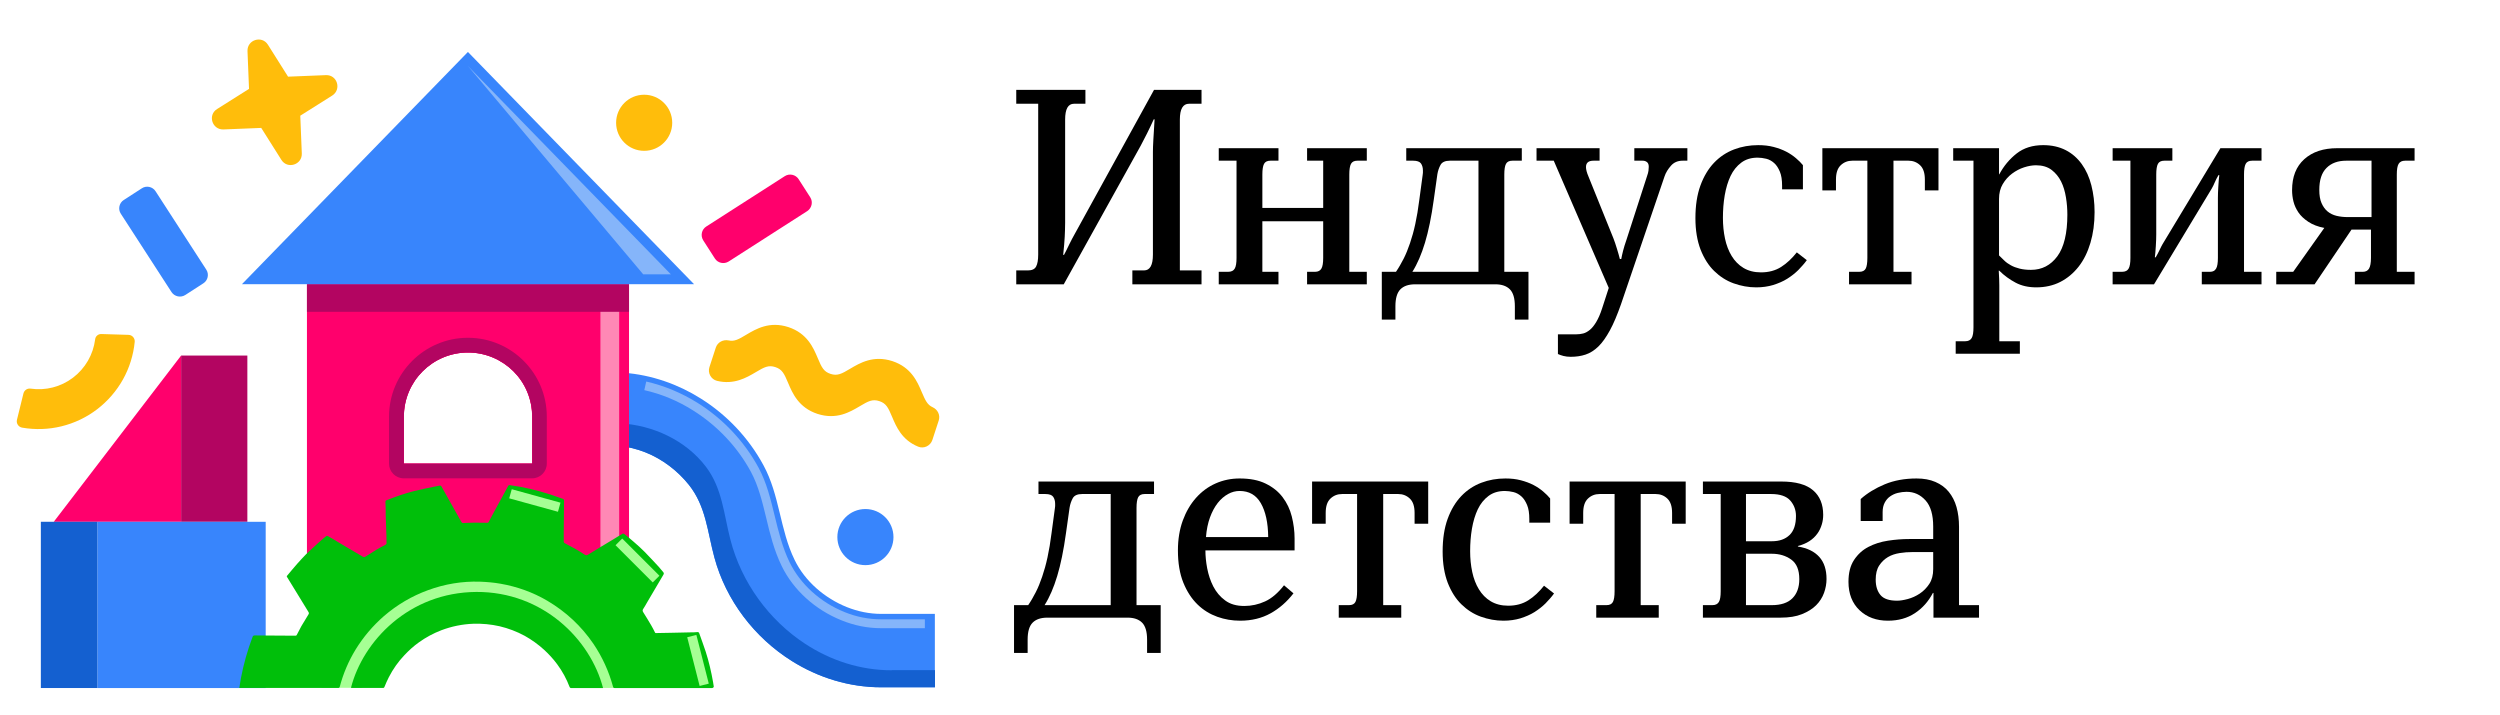 <?xml version="1.0" encoding="UTF-8"?> <!-- Generator: Adobe Illustrator 28.0.0, SVG Export Plug-In . SVG Version: 6.00 Build 0) --> <svg xmlns="http://www.w3.org/2000/svg" xmlns:xlink="http://www.w3.org/1999/xlink" x="0px" y="0px" viewBox="0 0 180 51.45" style="enable-background:new 0 0 180 51.45;" xml:space="preserve"> <style type="text/css"> .st0{fill:#3885FC;} .st1{fill:#1460D0;} .st2{fill:#85B5FA;} .st3{fill:#B30561;} .st4{fill:#FF006C;} .st5{fill:#FF88B5;} .st6{fill:#FFBD0B;} .st7{fill:#A6FF94;} .st8{fill:#00BF0A;} .st9{fill:none;} </style> <g id="BACKGROUND"> </g> <g id="Логотип"> <g> <g> <path class="st0" d="M44.48,32.1c0.68,0.05,1.35,0.21,2,0.47c1.2,0.48,2.3,1.31,3.12,2.34c1.23,1.55,1.33,3.38,1.83,5.22 c0.83,3.08,2.88,5.77,5.58,7.46c1.88,1.18,4.1,1.89,6.44,1.89h3.86v-5.28h-3.86c-0.84,0-1.68-0.17-2.48-0.49 c-1.59-0.64-3.01-1.85-3.76-3.4c-1.06-2.17-1.07-4.66-2.24-6.81c-1.07-1.98-2.64-3.63-4.52-4.81c-1.64-1.03-3.53-1.7-5.53-1.85 L44.48,32.1z"></path> <path class="st0" d="M63.44,48.79c-2.11,0-4.21-0.62-6.07-1.78c-2.58-1.62-4.51-4.19-5.27-7.05c-0.12-0.44-0.21-0.89-0.31-1.32 c-0.3-1.41-0.62-2.86-1.65-4.16c-0.89-1.13-2.1-2.04-3.41-2.56c-0.49-0.2-1-0.34-1.5-0.43l0.31-3.87 c1.57,0.23,3.12,0.8,4.52,1.67c1.8,1.13,3.28,2.7,4.28,4.55c0.56,1.05,0.84,2.18,1.13,3.39c0.27,1.13,0.55,2.29,1.09,3.39 c0.81,1.65,2.31,3.02,4.13,3.75c0.89,0.36,1.82,0.54,2.74,0.54h3.16v3.87H63.44z"></path> <g> <path class="st1" d="M64.2,48.26c-2.26,0-4.4-0.71-6.22-1.9c-2.6-1.7-4.59-4.4-5.39-7.5c-0.48-1.85-0.58-3.69-1.76-5.25 c-1.45-1.91-3.83-3.01-6.21-3.13c0,0,0,0,0,0l-0.13,1.63c0.68,0.05,1.35,0.21,2,0.47c1.2,0.48,2.3,1.31,3.12,2.34 c1.23,1.55,1.33,3.38,1.83,5.22c0.83,3.08,2.88,5.77,5.58,7.46c1.88,1.18,4.1,1.89,6.44,1.89h3.86v-1.24H64.2z"></path> </g> <g> <path class="st2" d="M66.6,45.23h-3.16c-0.97,0-1.93-0.19-2.86-0.57c-1.89-0.76-3.46-2.18-4.3-3.91 c-0.55-1.13-0.84-2.31-1.11-3.45c-0.29-1.19-0.56-2.31-1.1-3.32c-0.97-1.8-2.42-3.33-4.17-4.43c-1.09-0.69-2.27-1.18-3.51-1.46 l0.14-0.62c1.3,0.3,2.55,0.82,3.7,1.54c1.85,1.16,3.36,2.77,4.39,4.67c0.58,1.08,0.86,2.24,1.16,3.47 c0.27,1.11,0.55,2.26,1.07,3.33c0.77,1.58,2.22,2.89,3.96,3.59c0.86,0.35,1.74,0.52,2.62,0.52h3.16V45.23z"></path> </g> </g> <g> <rect x="13.04" y="25.6" class="st3" width="4.77" height="11.97"></rect> <polygon class="st4" points="13.04,25.6 13.04,37.57 3.87,37.57 "></polygon> </g> <g> <g> <path class="st4" d="M22.1,20.46v20.07h23.19V20.46H22.1z M29.07,33.38V30c0-2.56,2.07-4.62,4.62-4.62 c1.28,0,2.43,0.52,3.27,1.35c0.84,0.84,1.35,1.99,1.35,3.27v3.38H29.07z"></path> <path class="st4" d="M22.8,21.16v18.66h21.78V21.16H22.8z M38.32,33.38h-9.24V30c0-2.56,2.07-4.62,4.62-4.62 c1.28,0,2.43,0.52,3.27,1.35c0.84,0.84,1.35,1.99,1.35,3.27V33.38z"></path> <path class="st3" d="M33.69,24.32c-3.13,0-5.68,2.55-5.68,5.68v3.38c0,0.58,0.47,1.06,1.06,1.06h9.24 c0.58,0,1.06-0.47,1.06-1.06V30C39.37,26.87,36.83,24.32,33.69,24.32z M38.32,33.38h-9.24V30c0-2.56,2.07-4.62,4.62-4.62 c1.28,0,2.43,0.52,3.27,1.35c0.84,0.84,1.35,1.99,1.35,3.27V33.38z"></path> </g> <rect x="34.58" y="29.82" transform="matrix(-1.836970e-16 1 -1 -1.836970e-16 74.4 -13.415)" class="st5" width="18.66" height="1.35"></rect> <rect x="22.1" y="20.46" class="st3" width="23.19" height="1.99"></rect> <polygon class="st0" points="33.69,3.74 17.42,20.46 49.97,20.46 "></polygon> <polygon class="st0" points="19.09,19.75 33.69,4.75 48.3,19.75 "></polygon> <polygon class="st2" points="33.69,4.75 46.31,19.75 48.3,19.75 "></polygon> </g> <g> <rect x="7.01" y="37.57" class="st0" width="12.12" height="11.97"></rect> <rect x="2.95" y="37.57" transform="matrix(-1 -1.224647e-16 1.224647e-16 -1 9.961 87.108)" class="st1" width="4.07" height="11.97"></rect> </g> <g> <g> <g> <path class="st6" d="M23.92,6.88l-2.3,1.45l0.11,2.72c0.03,0.82-1.04,1.15-1.47,0.46l-1.45-2.3l-2.72,0.11 c-0.82,0.03-1.15-1.04-0.46-1.47l2.3-1.45l-0.11-2.72c-0.03-0.82,1.04-1.15,1.47-0.46l1.45,2.3l2.72-0.11 C24.28,5.37,24.61,6.44,23.92,6.88z"></path> </g> </g> <circle class="st0" cx="62.31" cy="38.67" r="2.02"></circle> <path class="st0" d="M13.34,21.24l1.3-0.84c0.33-0.21,0.43-0.66,0.21-0.99l-3.65-5.64c-0.21-0.33-0.66-0.43-0.99-0.21l-1.3,0.84 c-0.33,0.21-0.43,0.66-0.21,0.99l3.65,5.64C12.57,21.36,13.01,21.45,13.34,21.24z"></path> <path class="st4" d="M58.34,14.21L57.5,12.9c-0.21-0.33-0.66-0.43-0.99-0.22l-5.66,3.63c-0.33,0.21-0.43,0.65-0.22,0.99 l0.84,1.31c0.21,0.33,0.65,0.43,0.99,0.22l5.66-3.63C58.45,14.98,58.55,14.54,58.34,14.21z"></path> <g> <g> <path class="st6" d="M64.23,30.01c-0.28-0.67-0.43-0.97-0.92-1.13c-0.49-0.16-0.79,0-1.41,0.37c-0.71,0.42-1.67,0.99-3.04,0.55 c-1.36-0.45-1.8-1.48-2.12-2.24c-0.28-0.67-0.43-0.97-0.92-1.13c-0.49-0.16-0.79,0-1.41,0.37c-0.66,0.39-1.56,0.92-2.79,0.62 c-0.43-0.11-0.68-0.57-0.54-0.99l0.46-1.41c0.13-0.38,0.52-0.59,0.92-0.51c0.41,0.09,0.71-0.07,1.27-0.41 c0.71-0.42,1.67-0.99,3.03-0.55c1.36,0.45,1.8,1.48,2.12,2.24c0.28,0.67,0.43,0.97,0.92,1.13c0.49,0.16,0.79,0,1.41-0.37 c0.71-0.42,1.67-0.99,3.04-0.55c1.36,0.45,1.8,1.48,2.12,2.24c0.26,0.6,0.4,0.91,0.78,1.08c0.37,0.17,0.56,0.57,0.44,0.95 l-0.46,1.41c-0.14,0.42-0.61,0.65-1.02,0.48C64.93,31.68,64.53,30.72,64.23,30.01z"></path> </g> </g> <g> <g> <g> <path class="st6" d="M7.3,24.05l1.96,0.06c0.26,0.01,0.46,0.24,0.44,0.5c-0.19,1.93-1.16,3.67-2.71,4.86 c-1.55,1.18-3.5,1.65-5.4,1.32c-0.26-0.05-0.43-0.3-0.37-0.56l0.47-1.91c0.06-0.22,0.27-0.37,0.5-0.34 c1.09,0.16,2.19-0.12,3.07-0.79s1.45-1.66,1.59-2.75C6.87,24.21,7.07,24.04,7.3,24.05z"></path> </g> </g> </g> <circle class="st6" cx="46.38" cy="8.84" r="2.02"></circle> </g> <g> <path class="st7" d="M45.54,49.53c-0.04,0-0.07,0-0.1,0c-0.91,0-1.82,0-2.73,0c-0.08,0-0.12-0.02-0.14-0.1 c-0.27-0.78-0.65-1.51-1.1-2.18c-0.35-0.51-0.74-0.98-1.17-1.41c-0.52-0.52-1.1-0.96-1.72-1.33c-0.7-0.42-1.45-0.72-2.23-0.92 c-0.77-0.19-1.54-0.27-2.33-0.24c-0.98,0.04-1.93,0.25-2.85,0.63c-0.71,0.3-1.37,0.68-1.98,1.16c-0.46,0.36-0.89,0.77-1.28,1.23 c-0.55,0.63-1.01,1.34-1.38,2.11c-0.15,0.31-0.27,0.63-0.4,0.94c-0.02,0.06-0.04,0.1-0.12,0.1c-0.93,0-1.87,0-2.8,0 c-0.02,0-0.04,0-0.06-0.01c1.06-4.48,5.15-9.18,11.14-9.22C40.19,40.27,44.42,44.84,45.54,49.53z"></path> <path class="st8" d="M17.23,49.53c0.04-0.25,0.08-0.48,0.12-0.72c0.19-1,0.47-1.99,0.83-2.94c0.03-0.09,0.07-0.12,0.17-0.12 c0.44,0.01,0.89,0.01,1.33,0.01c0.53,0,1.07,0.01,1.6,0.01c0.06,0,0.08-0.04,0.1-0.08c0.11-0.21,0.21-0.41,0.32-0.61 c0.17-0.29,0.35-0.57,0.52-0.86c0.03-0.05,0.03-0.09,0-0.14c-0.43-0.7-0.85-1.39-1.28-2.09c-0.09-0.15-0.18-0.3-0.27-0.44 c-0.03-0.04-0.03-0.07,0.01-0.11c0.24-0.28,0.47-0.57,0.72-0.85c0.21-0.24,0.43-0.47,0.65-0.7c0.05-0.05,0.1-0.1,0.16-0.15 c0.23-0.21,0.45-0.42,0.68-0.63c0.13-0.12,0.27-0.23,0.4-0.35c0.07-0.06,0.14-0.12,0.21-0.17c0.02-0.01,0.07-0.01,0.09,0 c0.24,0.13,0.47,0.27,0.7,0.41c0.27,0.16,0.54,0.32,0.81,0.48c0.34,0.2,0.69,0.4,1.02,0.6c0.07,0.04,0.13,0.04,0.2-0.01 c0.26-0.17,0.52-0.33,0.78-0.49c0.21-0.12,0.42-0.24,0.64-0.35c0.06-0.03,0.09-0.06,0.09-0.13c-0.01-0.19-0.01-0.39-0.01-0.58 c0-0.19-0.01-0.38-0.02-0.58c-0.01-0.29-0.02-0.58-0.03-0.88c0-0.14,0-0.28,0-0.43c0-0.17-0.01-0.33-0.02-0.5 c0-0.06,0.02-0.09,0.07-0.11c0.66-0.26,1.33-0.5,2.02-0.67c0.52-0.13,1.05-0.23,1.57-0.34c0.08-0.02,0.17-0.03,0.26-0.05 c0.05-0.01,0.07,0.01,0.1,0.04c0.24,0.43,0.49,0.87,0.73,1.3c0.2,0.35,0.4,0.7,0.59,1.05c0.05,0.09,0.1,0.18,0.15,0.26 c0.02,0.02,0.06,0.05,0.08,0.05c0.28-0.01,0.56-0.03,0.84-0.03c0.31,0,0.62,0,0.93,0.01c0.06,0,0.08-0.03,0.1-0.07 c0.14-0.26,0.27-0.51,0.41-0.77c0.23-0.43,0.47-0.86,0.7-1.28c0.1-0.18,0.2-0.36,0.29-0.54c0.03-0.05,0.06-0.06,0.11-0.05 c1,0.13,1.97,0.37,2.92,0.67c0.31,0.1,0.6,0.22,0.91,0.32c0.06,0.02,0.08,0.05,0.08,0.13c-0.01,0.4-0.01,0.8-0.01,1.21 c0,0.35-0.01,0.7-0.01,1.05c0,0.23,0,0.46,0,0.69c0,0.05,0.02,0.08,0.07,0.11c0.49,0.25,0.97,0.51,1.43,0.82 c0.08,0.05,0.14,0.07,0.24,0.01c0.64-0.4,1.29-0.78,1.93-1.17c0.19-0.12,0.38-0.24,0.58-0.35c0.02-0.01,0.08,0,0.1,0.02 c0.24,0.19,0.47,0.38,0.7,0.58c0.26,0.23,0.53,0.46,0.77,0.71c0.35,0.35,0.68,0.72,1.02,1.08c0.11,0.12,0.21,0.26,0.32,0.38 c0.05,0.06,0.06,0.1,0.02,0.18c-0.39,0.65-0.77,1.31-1.16,1.97c-0.1,0.18-0.2,0.35-0.31,0.52c-0.04,0.07-0.04,0.12,0,0.2 c0.2,0.32,0.4,0.64,0.59,0.97c0.09,0.16,0.18,0.32,0.26,0.49c0.02,0.05,0.05,0.07,0.1,0.06c0.36-0.01,0.73-0.02,1.09-0.02 c0.46-0.01,0.92-0.02,1.37-0.03c0.16,0,0.32,0,0.49-0.02c0.09-0.01,0.13,0.03,0.15,0.1c0.15,0.44,0.32,0.87,0.46,1.31 c0.23,0.71,0.4,1.45,0.53,2.19c0.02,0.1,0.03,0.21,0.05,0.31c0.01,0.06-0.05,0.11-0.12,0.12c-0.02,0-0.04,0-0.06,0 c-2.31,0-4.63,0-6.94,0c-0.07,0-0.11-0.02-0.13-0.09c-0.3-1.11-0.77-2.14-1.41-3.09c-0.88-1.29-1.99-2.32-3.33-3.11 c-1.04-0.61-2.16-1.01-3.35-1.22c-0.5-0.09-1-0.13-1.5-0.15c-1.28-0.04-2.53,0.17-3.73,0.61c-1.18,0.43-2.24,1.06-3.18,1.87 c-0.8,0.7-1.48,1.5-2.04,2.41c-0.51,0.84-0.89,1.73-1.14,2.68c-0.02,0.06-0.04,0.08-0.1,0.08c-2.35,0-4.71,0-7.06,0 C17.3,49.54,17.27,49.54,17.23,49.53z"></path> <path class="st8" d="M43.42,49.54c-0.03,0-0.06,0-0.08,0c-0.74,0-1.48,0-2.21,0c-0.06,0-0.09-0.02-0.12-0.08 c-0.22-0.58-0.52-1.13-0.89-1.63c-0.28-0.38-0.6-0.73-0.95-1.05c-0.43-0.39-0.89-0.72-1.39-1c-0.57-0.31-1.18-0.54-1.81-0.69 c-0.62-0.14-1.25-0.2-1.89-0.18c-0.8,0.03-1.57,0.19-2.31,0.47c-0.57,0.22-1.11,0.51-1.61,0.87c-0.38,0.27-0.72,0.58-1.04,0.92 c-0.45,0.47-0.82,1-1.12,1.58c-0.12,0.23-0.22,0.47-0.32,0.71c-0.02,0.04-0.03,0.07-0.09,0.07c-0.76,0-1.52,0-2.27,0 c-0.02,0-0.03,0-0.05-0.01c0.86-3.36,4.18-6.87,9.03-6.9C39.08,42.6,42.51,46.03,43.42,49.54z"></path> <rect x="45.57" y="38.46" transform="matrix(0.707 -0.707 0.707 0.707 -15.091 44.282)" class="st7" width="0.68" height="3.79"></rect> <rect x="38.17" y="34.22" transform="matrix(0.266 -0.964 0.964 0.266 -6.477 63.573)" class="st7" width="0.68" height="3.64"></rect> <rect x="49.92" y="45.74" transform="matrix(0.969 -0.247 0.247 0.969 -10.191 13.89)" class="st7" width="0.68" height="3.62"></rect> </g> </g> <g> <rect x="72.55" y="5.67" class="st9" width="129.53" height="55.43"></rect> <path d="M74.01,19.47c0.29,0,0.49-0.09,0.59-0.28c0.1-0.19,0.15-0.47,0.15-0.86V7.47h-1.58v-1h4.98v1h-0.82 c-0.43,0-0.64,0.38-0.64,1.14v7.44c0,0.19,0,0.36-0.01,0.51s-0.01,0.32-0.02,0.49c-0.01,0.17-0.02,0.36-0.04,0.57 c-0.02,0.21-0.04,0.45-0.07,0.73h0.06c0.11-0.2,0.23-0.45,0.37-0.74c0.14-0.29,0.28-0.55,0.41-0.78l5.7-10.36h3.42v1h-0.9 c-0.44,0-0.66,0.38-0.66,1.14v10.86h1.56v1h-4.98v-1h0.84c0.43,0,0.64-0.38,0.64-1.14v-7.4c0-0.21,0.01-0.5,0.03-0.85 c0.02-0.35,0.05-0.85,0.09-1.49h-0.06c-0.16,0.35-0.32,0.69-0.49,1.03c-0.17,0.34-0.32,0.63-0.45,0.87l-5.54,9.98h-3.42v-1H74.01z "></path> <path d="M88.43,19.57c0.23,0,0.38-0.08,0.47-0.23c0.09-0.15,0.13-0.41,0.13-0.77v-7h-1.28v-0.9h4.3v0.9h-0.58 c-0.23,0-0.38,0.08-0.46,0.23s-0.12,0.41-0.12,0.77v2.4h4.38v-3.4h-1.16v-0.9h4.3v0.9h-0.68c-0.23,0-0.38,0.08-0.46,0.23 s-0.12,0.41-0.12,0.77v7h1.26v0.9h-4.3v-0.9h0.58c0.21,0,0.36-0.08,0.45-0.23c0.09-0.15,0.13-0.41,0.13-0.77v-2.64h-4.38v3.64 h1.16v0.9h-4.3v-0.9H88.43z"></path> <path d="M100.51,19.57c0.2-0.29,0.38-0.61,0.55-0.94c0.17-0.33,0.32-0.71,0.46-1.12c0.14-0.41,0.27-0.87,0.38-1.38 c0.11-0.51,0.21-1.09,0.29-1.74l0.24-1.78c0.01-0.07,0.02-0.12,0.02-0.17c0-0.05,0-0.1,0-0.17c0-0.2-0.05-0.37-0.14-0.5 c-0.09-0.13-0.28-0.2-0.56-0.2h-0.5v-0.9h8.32v0.9h-0.68c-0.23,0-0.38,0.08-0.46,0.23s-0.12,0.41-0.12,0.77v7h1.74v3.44h-0.98 v-0.96c0-0.57-0.12-0.98-0.36-1.22c-0.24-0.24-0.59-0.36-1.04-0.36h-5.78c-0.47,0-0.82,0.12-1.06,0.36 c-0.24,0.24-0.36,0.65-0.36,1.22v0.96h-0.98v-3.44H100.51z M106.45,11.57h-2.06c-0.33,0-0.56,0.1-0.67,0.3 c-0.11,0.2-0.19,0.43-0.23,0.68l-0.26,1.84c-0.17,1.23-0.38,2.25-0.63,3.08c-0.25,0.83-0.55,1.53-0.91,2.1h4.76V11.57z"></path> <path d="M112.17,24.07h1.34c0.16,0,0.32-0.02,0.48-0.06c0.16-0.04,0.32-0.13,0.48-0.26c0.16-0.13,0.31-0.32,0.46-0.57 c0.15-0.25,0.29-0.57,0.42-0.97l0.48-1.48l-3.96-9.16h-1.24v-0.9h4.54v0.9h-0.44c-0.36,0-0.54,0.15-0.54,0.46 c0,0.17,0.06,0.4,0.18,0.68l1.8,4.46c0.08,0.2,0.16,0.45,0.25,0.74c0.09,0.29,0.16,0.54,0.21,0.74h0.1 c0.03-0.16,0.07-0.36,0.13-0.59s0.14-0.5,0.25-0.81l1.48-4.58c0.05-0.15,0.09-0.27,0.1-0.38s0.02-0.2,0.02-0.28 c0-0.16-0.04-0.27-0.13-0.34c-0.09-0.07-0.19-0.1-0.31-0.1h-0.6v-0.9h3.82v0.9h-0.34c-0.35,0-0.63,0.12-0.84,0.36 c-0.21,0.24-0.37,0.49-0.46,0.76l-3.14,9.22c-0.27,0.76-0.53,1.39-0.8,1.88c-0.27,0.49-0.54,0.88-0.83,1.16 c-0.29,0.28-0.59,0.47-0.92,0.58c-0.33,0.11-0.68,0.16-1.07,0.16c-0.19,0-0.36-0.02-0.52-0.06c-0.16-0.04-0.29-0.09-0.4-0.14 V24.07z"></path> <path d="M122.07,15.71c0-0.91,0.12-1.69,0.36-2.35c0.24-0.66,0.57-1.21,0.98-1.64c0.41-0.43,0.89-0.75,1.44-0.96 s1.13-0.31,1.74-0.31c0.4,0,0.77,0.04,1.11,0.13c0.34,0.09,0.64,0.2,0.91,0.34c0.27,0.14,0.5,0.3,0.7,0.47 c0.2,0.17,0.37,0.34,0.5,0.5v1.74h-1.5v-0.26c0-0.41-0.05-0.75-0.16-1.01c-0.11-0.26-0.24-0.47-0.41-0.62 c-0.17-0.15-0.36-0.26-0.57-0.31c-0.21-0.05-0.42-0.08-0.62-0.08c-0.47,0-0.86,0.12-1.18,0.36c-0.32,0.24-0.58,0.56-0.77,0.96 c-0.19,0.4-0.33,0.87-0.42,1.39c-0.09,0.53-0.13,1.07-0.13,1.63c0,0.52,0.05,1.02,0.15,1.49s0.26,0.89,0.48,1.25 c0.22,0.36,0.5,0.65,0.85,0.86c0.35,0.21,0.77,0.32,1.26,0.32c0.56,0,1.04-0.13,1.45-0.39c0.41-0.26,0.78-0.61,1.13-1.05 l0.72,0.56c-0.17,0.24-0.38,0.47-0.61,0.71c-0.23,0.23-0.5,0.44-0.8,0.63s-0.64,0.33-1.01,0.45c-0.37,0.11-0.78,0.17-1.22,0.17 c-0.56,0-1.1-0.1-1.63-0.29c-0.53-0.19-0.99-0.49-1.4-0.89c-0.41-0.4-0.73-0.91-0.98-1.54C122.2,17.34,122.07,16.59,122.07,15.71z "></path> <path d="M133.87,19.57c0.23,0,0.38-0.08,0.46-0.23c0.08-0.15,0.12-0.41,0.12-0.77v-7h-1.08c-0.33,0-0.61,0.11-0.84,0.33 c-0.23,0.22-0.34,0.56-0.34,1.03v0.78h-0.98v-3.04h8.36v3.04h-0.98v-0.78c0-0.47-0.11-0.81-0.34-1.03 c-0.23-0.22-0.51-0.33-0.84-0.33h-1.08v8h1.3v0.9h-4.5v-0.9H133.87z"></path> <path d="M141.49,24.57c0.23,0,0.38-0.08,0.47-0.23c0.09-0.15,0.13-0.41,0.13-0.77v-12h-1.46v-0.9h3.3v1.88h0.02 c0.32-0.6,0.74-1.1,1.25-1.5s1.15-0.6,1.91-0.6c0.61,0,1.15,0.12,1.62,0.36c0.47,0.24,0.85,0.58,1.16,1.01 c0.31,0.43,0.54,0.94,0.69,1.53c0.15,0.59,0.23,1.23,0.23,1.92c0,0.81-0.1,1.55-0.3,2.22c-0.2,0.67-0.48,1.24-0.85,1.71 c-0.37,0.47-0.81,0.84-1.32,1.1s-1.09,0.39-1.73,0.39c-0.56,0-1.06-0.11-1.49-0.34c-0.43-0.23-0.82-0.51-1.17-0.86h-0.04 c0.01,0.19,0.02,0.38,0.03,0.59c0.01,0.21,0.01,0.36,0.01,0.47v4.02h1.48v0.9h-4.62v-0.9H141.49z M148.85,15.46 c0-0.4-0.03-0.82-0.1-1.24c-0.07-0.43-0.18-0.81-0.35-1.15c-0.17-0.34-0.4-0.62-0.69-0.84c-0.29-0.22-0.67-0.33-1.12-0.33 c-0.27,0-0.55,0.05-0.86,0.15c-0.31,0.1-0.59,0.25-0.86,0.45c-0.27,0.2-0.49,0.45-0.67,0.75c-0.18,0.3-0.27,0.66-0.27,1.07v4.07 c0.12,0.12,0.25,0.24,0.38,0.37c0.13,0.13,0.29,0.24,0.47,0.34c0.18,0.1,0.39,0.18,0.63,0.24c0.24,0.06,0.51,0.09,0.82,0.09 c0.79,0,1.42-0.33,1.9-0.98S148.85,16.79,148.85,15.46z"></path> <path d="M152.79,19.57c0.23,0,0.38-0.08,0.47-0.23c0.09-0.15,0.13-0.41,0.13-0.77v-7h-1.28v-0.9h4.3v0.9h-0.58 c-0.23,0-0.38,0.08-0.46,0.23s-0.12,0.41-0.12,0.77v4.32c0,0.23-0.01,0.5-0.03,0.82c-0.02,0.32-0.04,0.59-0.07,0.82h0.06 c0.11-0.19,0.2-0.36,0.28-0.53s0.15-0.31,0.22-0.43l4.16-6.9h2.96v0.9h-0.68c-0.23,0-0.38,0.08-0.46,0.23 c-0.08,0.15-0.12,0.41-0.12,0.77v7h1.26v0.9h-4.3v-0.9h0.6c0.2,0,0.34-0.08,0.43-0.23s0.13-0.41,0.13-0.77v-4.32 c0-0.23,0.01-0.5,0.03-0.82s0.04-0.59,0.07-0.82h-0.06c-0.11,0.19-0.2,0.36-0.27,0.53c-0.07,0.17-0.14,0.31-0.21,0.43l-4.16,6.9 h-2.98v-0.9H152.79z"></path> <path d="M165.11,19.57l2.24-3.16c-0.47-0.09-0.85-0.24-1.15-0.44s-0.54-0.42-0.71-0.67c-0.17-0.25-0.29-0.51-0.36-0.79 c-0.07-0.28-0.1-0.55-0.1-0.82c0-0.96,0.29-1.7,0.88-2.23c0.59-0.53,1.38-0.79,2.38-0.79h5.56v0.9h-0.68 c-0.23,0-0.38,0.08-0.47,0.23c-0.09,0.15-0.13,0.41-0.13,0.77v7h1.28v0.9h-4.3v-0.9h0.58c0.2,0,0.35-0.08,0.44-0.23 c0.09-0.15,0.14-0.41,0.14-0.77v-2.04h-1.4l-2.66,3.94h-2.76v-0.9H165.11z M170.75,11.57h-1.82c-0.6,0-1.07,0.17-1.42,0.52 c-0.35,0.35-0.52,0.87-0.52,1.58c0,0.39,0.05,0.7,0.16,0.95c0.11,0.25,0.25,0.45,0.43,0.6c0.18,0.15,0.4,0.26,0.65,0.32 c0.25,0.06,0.52,0.09,0.8,0.09h1.72V11.57z"></path> <path d="M74.03,43.57c0.2-0.29,0.38-0.61,0.55-0.94c0.17-0.33,0.32-0.71,0.46-1.12c0.14-0.41,0.27-0.87,0.38-1.38 c0.11-0.51,0.21-1.09,0.29-1.74l0.24-1.78c0.01-0.07,0.02-0.12,0.02-0.17c0-0.05,0-0.1,0-0.17c0-0.2-0.05-0.37-0.14-0.5 c-0.09-0.13-0.28-0.2-0.56-0.2h-0.5v-0.9h8.32v0.9h-0.68c-0.23,0-0.38,0.08-0.46,0.23s-0.12,0.41-0.12,0.77v7h1.74v3.44h-0.98 v-0.96c0-0.57-0.12-0.98-0.36-1.22c-0.24-0.24-0.59-0.36-1.04-0.36h-5.78c-0.47,0-0.82,0.12-1.06,0.36 c-0.24,0.24-0.36,0.65-0.36,1.22v0.96h-0.98v-3.44H74.03z M79.97,35.57h-2.06c-0.33,0-0.56,0.1-0.67,0.3 c-0.11,0.2-0.19,0.43-0.23,0.68l-0.26,1.84c-0.17,1.23-0.38,2.25-0.63,3.08c-0.25,0.83-0.55,1.53-0.91,2.1h4.76V35.57z"></path> <path d="M84.81,39.63c0-0.8,0.12-1.52,0.35-2.15c0.23-0.63,0.55-1.18,0.95-1.63s0.87-0.8,1.41-1.04s1.12-0.36,1.73-0.36 c0.75,0,1.37,0.12,1.88,0.37c0.51,0.25,0.91,0.57,1.22,0.98c0.31,0.41,0.53,0.87,0.66,1.39c0.13,0.52,0.2,1.05,0.2,1.58v0.86 h-6.42c0,0.4,0.04,0.83,0.13,1.3c0.09,0.46,0.23,0.89,0.44,1.3c0.21,0.4,0.49,0.74,0.85,1c0.36,0.27,0.82,0.4,1.38,0.4 c0.52,0,1.02-0.11,1.5-0.33c0.48-0.22,0.93-0.61,1.36-1.16l0.68,0.58c-0.47,0.61-1.02,1.09-1.65,1.44s-1.36,0.53-2.19,0.53 c-0.56,0-1.11-0.09-1.64-0.28s-1.01-0.48-1.43-0.89c-0.42-0.41-0.76-0.93-1.02-1.57C84.94,41.31,84.81,40.53,84.81,39.63z M91.31,38.67c-0.01-1.04-0.19-1.85-0.53-2.44c-0.34-0.59-0.85-0.88-1.53-0.88c-0.28,0-0.56,0.07-0.83,0.22 c-0.27,0.15-0.52,0.36-0.74,0.64c-0.22,0.28-0.41,0.63-0.56,1.04c-0.15,0.41-0.25,0.89-0.29,1.42H91.31z"></path> <path d="M97.13,43.57c0.23,0,0.38-0.08,0.46-0.23c0.08-0.15,0.12-0.41,0.12-0.77v-7h-1.08c-0.33,0-0.61,0.11-0.84,0.33 c-0.23,0.22-0.34,0.56-0.34,1.03v0.78h-0.98v-3.04h8.36v3.04h-0.98v-0.78c0-0.47-0.11-0.81-0.34-1.03 c-0.23-0.22-0.51-0.33-0.84-0.33h-1.08v8h1.3v0.9h-4.5v-0.9H97.13z"></path> <path d="M103.87,39.71c0-0.91,0.12-1.69,0.36-2.35c0.24-0.66,0.57-1.21,0.98-1.64c0.41-0.43,0.89-0.75,1.44-0.96 s1.13-0.31,1.74-0.31c0.4,0,0.77,0.04,1.11,0.13s0.64,0.2,0.91,0.34c0.27,0.14,0.5,0.3,0.7,0.47c0.2,0.17,0.37,0.34,0.5,0.5v1.74 h-1.5v-0.26c0-0.41-0.05-0.75-0.16-1.01c-0.11-0.26-0.24-0.47-0.41-0.62c-0.17-0.15-0.36-0.26-0.57-0.31 c-0.21-0.05-0.42-0.08-0.62-0.08c-0.47,0-0.86,0.12-1.18,0.36c-0.32,0.24-0.58,0.56-0.77,0.96c-0.19,0.4-0.33,0.87-0.42,1.39 c-0.09,0.53-0.13,1.07-0.13,1.63c0,0.52,0.05,1.02,0.15,1.49s0.26,0.89,0.48,1.25c0.22,0.36,0.5,0.65,0.85,0.86 c0.35,0.21,0.77,0.32,1.26,0.32c0.56,0,1.04-0.13,1.45-0.39s0.78-0.61,1.13-1.05l0.72,0.56c-0.17,0.24-0.38,0.47-0.61,0.71 c-0.23,0.23-0.5,0.44-0.8,0.63s-0.64,0.33-1.01,0.45c-0.37,0.11-0.78,0.17-1.22,0.17c-0.56,0-1.1-0.1-1.63-0.29 c-0.53-0.19-0.99-0.49-1.4-0.89c-0.41-0.4-0.73-0.91-0.98-1.54C104,41.34,103.87,40.59,103.87,39.71z"></path> <path d="M115.67,43.57c0.23,0,0.38-0.08,0.46-0.23c0.08-0.15,0.12-0.41,0.12-0.77v-7h-1.08c-0.33,0-0.61,0.11-0.84,0.33 c-0.23,0.22-0.34,0.56-0.34,1.03v0.78h-0.98v-3.04h8.36v3.04h-0.98v-0.78c0-0.47-0.11-0.81-0.34-1.03 c-0.23-0.22-0.51-0.33-0.84-0.33h-1.08v8h1.3v0.9h-4.5v-0.9H115.67z"></path> <path d="M123.29,43.57c0.23,0,0.38-0.08,0.47-0.23c0.09-0.15,0.13-0.41,0.13-0.77v-7h-1.28v-0.9h5.64c1.04,0,1.8,0.21,2.29,0.63 s0.73,1.01,0.73,1.77c0,0.23-0.03,0.46-0.1,0.69c-0.07,0.23-0.17,0.46-0.32,0.66c-0.15,0.21-0.34,0.39-0.57,0.54 c-0.23,0.15-0.51,0.27-0.83,0.35v0.04c0.68,0.11,1.19,0.36,1.54,0.75s0.52,0.92,0.52,1.59c0,0.33-0.06,0.67-0.18,1 c-0.12,0.33-0.31,0.63-0.57,0.89c-0.26,0.26-0.6,0.47-1.02,0.64c-0.42,0.17-0.93,0.25-1.53,0.25h-5.6v-0.9H123.29z M127.57,38.97 c0.55,0,0.97-0.15,1.28-0.45s0.46-0.76,0.46-1.37c0-0.43-0.14-0.8-0.41-1.11c-0.27-0.31-0.73-0.47-1.37-0.47h-1.82v3.4H127.57z M127.57,43.57c0.65,0,1.15-0.16,1.48-0.49c0.33-0.33,0.5-0.79,0.5-1.38c0-0.66-0.19-1.13-0.58-1.41 c-0.39-0.28-0.85-0.42-1.4-0.42h-1.86v3.7H127.57z"></path> <path d="M133.09,41.89c0-0.64,0.13-1.16,0.4-1.57c0.27-0.41,0.61-0.72,1.03-0.94s0.89-0.37,1.41-0.45s1.03-0.12,1.54-0.12h1.72 v-0.9c0-0.84-0.18-1.47-0.55-1.88c-0.37-0.41-0.82-0.62-1.37-0.62c-0.21,0-0.42,0.03-0.63,0.08c-0.21,0.05-0.39,0.14-0.55,0.25 c-0.16,0.11-0.29,0.26-0.39,0.45c-0.1,0.19-0.15,0.41-0.15,0.68v0.64h-1.58v-1.58c0.48-0.43,1.06-0.78,1.73-1.06 c0.67-0.28,1.44-0.42,2.29-0.42c0.52,0,0.97,0.08,1.36,0.25c0.39,0.17,0.71,0.4,0.96,0.71c0.25,0.31,0.44,0.67,0.56,1.1 c0.12,0.43,0.18,0.9,0.18,1.42v5.64h1.44v0.9h-3.28v-1.78h-0.04c-0.32,0.61-0.75,1.1-1.3,1.46c-0.55,0.36-1.19,0.54-1.94,0.54 c-0.83,0-1.51-0.25-2.04-0.75C133.36,43.44,133.09,42.75,133.09,41.89z M139.19,39.75h-1.52c-0.28,0-0.58,0.02-0.89,0.07 c-0.31,0.05-0.6,0.14-0.85,0.29c-0.25,0.15-0.46,0.35-0.63,0.61c-0.17,0.26-0.25,0.6-0.25,1.01c0,0.48,0.12,0.85,0.35,1.12 c0.23,0.27,0.63,0.4,1.19,0.4c0.21,0,0.47-0.04,0.77-0.12s0.59-0.21,0.86-0.39c0.27-0.18,0.5-0.41,0.69-0.7 c0.19-0.29,0.28-0.64,0.28-1.07V39.75z"></path> </g> </g> </svg> 